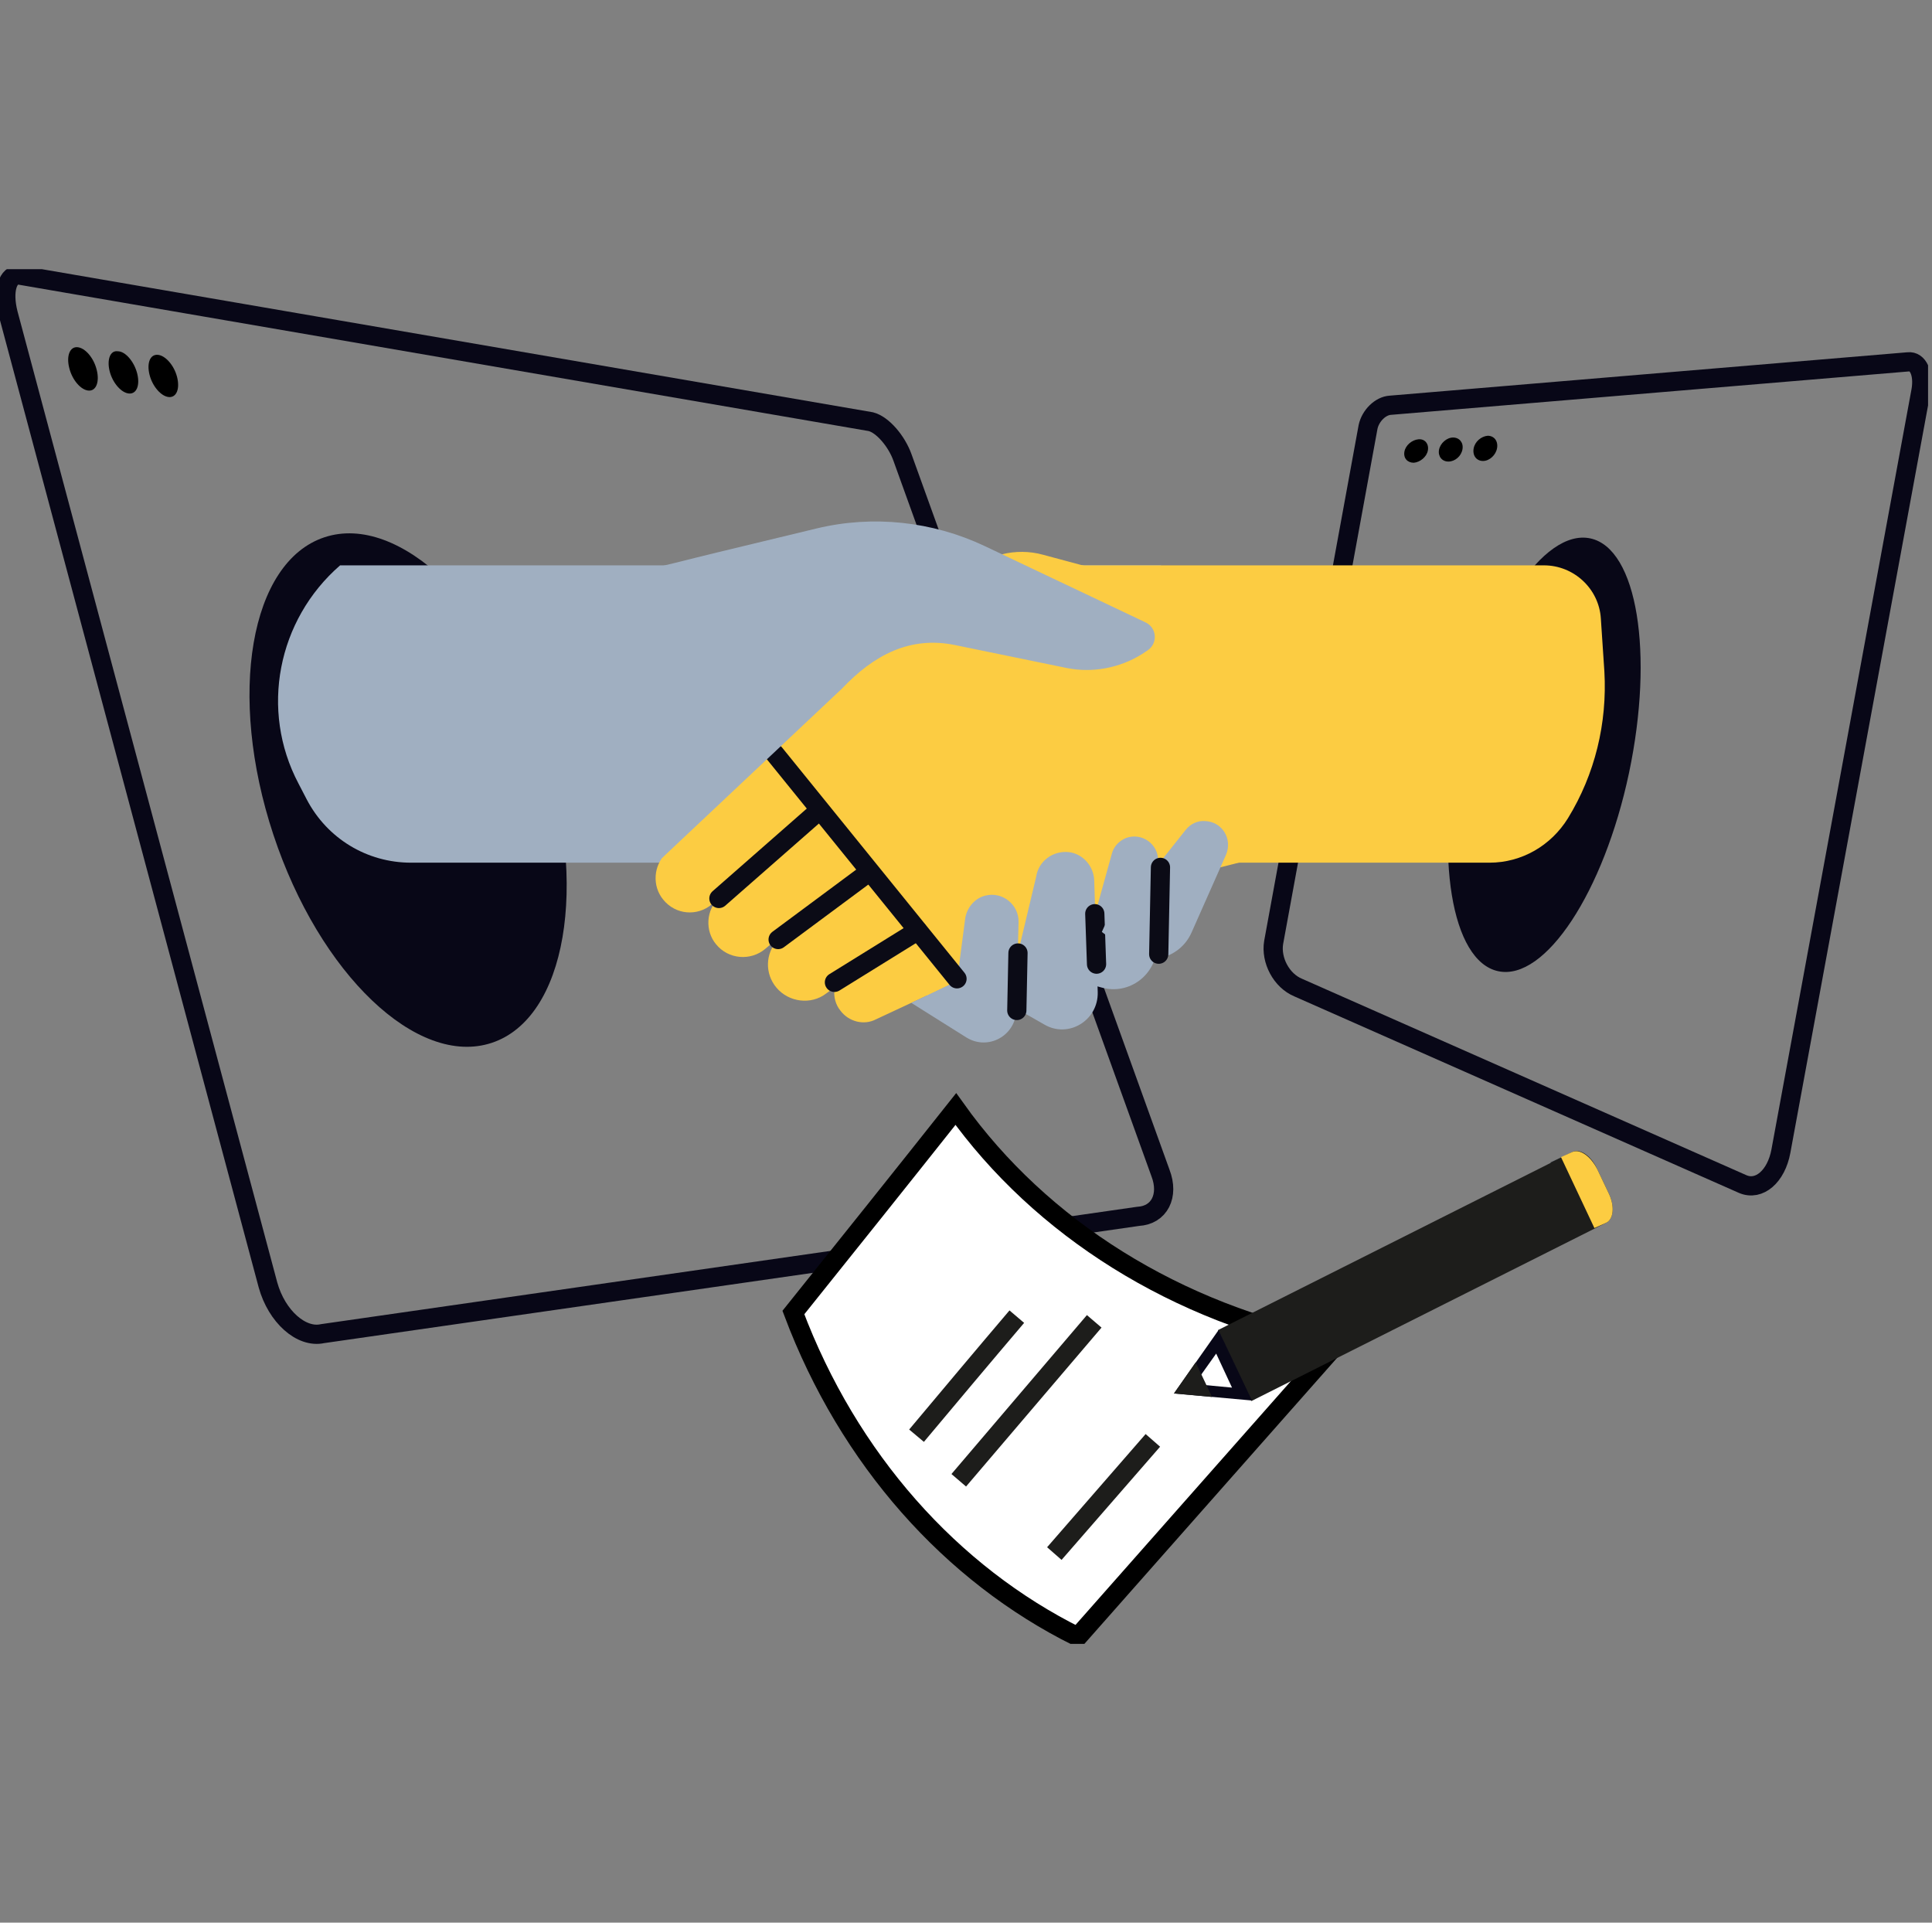 <svg width="201" height="200" viewBox="0 0 201 200" fill="none" xmlns="http://www.w3.org/2000/svg">
<rect x="0" y="0" width="201" height="200" fill="#808080" stroke="none"/>
<g clip-path="url(#clip0_1433_9145)">
<path d="M51.159 108.48C58.9 105.918 61.279 92.068 56.473 77.546C51.667 63.023 41.495 53.327 33.754 55.889C26.013 58.45 23.634 72.3 28.44 86.823C33.246 101.346 43.418 111.042 51.159 108.48Z" fill="#080717"/>
<path d="M155.873 101.028C150.992 99.991 149.223 89.071 151.846 76.626C154.47 64.18 160.57 54.968 165.451 56.005C170.331 57.042 172.101 67.963 169.477 80.408C166.854 92.793 160.753 102.066 155.873 101.028Z" fill="#080717"/>
<path d="M118.414 126.527C120.61 126.405 121.648 124.392 120.732 122.013L93.889 47.584C93.279 45.876 91.815 44.168 90.595 43.863L2.013 28.611C0.793 28.489 0.244 30.259 0.854 32.638L27.88 133.665C28.795 136.96 31.358 139.217 33.554 138.729L118.414 126.527Z" stroke="#080717" stroke-width="2" stroke-miterlimit="10" stroke-linecap="round" stroke-linejoin="round"/>
<path d="M10.066 38.495C10.371 39.715 10.005 40.691 9.212 40.63C8.419 40.569 7.504 39.532 7.199 38.251C6.894 37.031 7.26 36.055 8.053 36.116C8.846 36.177 9.761 37.214 10.066 38.495Z" fill="black"/>
<path d="M14.275 38.86C14.58 40.08 14.214 40.995 13.421 40.934C12.628 40.873 11.713 39.836 11.408 38.616C11.103 37.396 11.469 36.42 12.262 36.542C13.055 36.542 13.97 37.64 14.275 38.86Z" fill="black"/>
<path d="M18.425 39.227C18.73 40.447 18.364 41.363 17.57 41.302C16.777 41.241 15.862 40.203 15.557 38.983C15.252 37.763 15.618 36.848 16.411 36.909C17.204 36.97 18.119 38.007 18.425 39.227Z" fill="black"/>
<path d="M181.312 123.172C183.02 123.904 184.79 122.379 185.278 119.756L199.858 40.63C200.163 38.861 199.553 37.519 198.516 37.641L144.647 42.155C143.61 42.216 142.573 43.253 142.329 44.412L132.507 98.037C132.202 99.868 133.3 102.003 135.069 102.735L181.312 123.172Z" stroke="#080717" stroke-width="2" stroke-miterlimit="10" stroke-linecap="round" stroke-linejoin="round"/>
<path d="M148.552 46.855C148.43 47.526 147.759 48.075 147.088 48.136C146.417 48.136 145.99 47.648 146.112 46.977C146.234 46.306 146.905 45.757 147.576 45.696C148.247 45.635 148.674 46.184 148.552 46.855Z" fill="black"/>
<path d="M152.151 46.732C152.029 47.464 151.358 48.013 150.687 48.013C150.016 48.013 149.589 47.464 149.711 46.793C149.833 46.122 150.504 45.512 151.175 45.512C151.846 45.512 152.273 46.061 152.151 46.732Z" fill="black"/>
<path d="M155.751 46.609C155.629 47.341 154.958 47.951 154.287 47.951C153.616 47.951 153.189 47.402 153.311 46.67C153.433 45.938 154.104 45.389 154.775 45.328C155.446 45.328 155.873 45.877 155.751 46.609Z" fill="black"/>
<path d="M120.733 89.739H42.766C38.19 89.739 34.042 87.238 31.907 83.15L31.053 81.503C27.026 73.877 28.856 64.482 35.384 58.809H120.794V89.739H120.733Z" fill="#A0AFC1"/>
<path d="M154.958 89.739H106.823V58.809H160.631C163.743 58.809 166.366 61.249 166.549 64.36L166.915 69.851C167.22 75.219 165.939 80.527 163.133 85.103C161.363 87.97 158.313 89.739 154.958 89.739Z" fill="#FCCC42"/>
<path d="M74.062 94.068L83.579 86.076L77.539 80.891L69.303 88.76C67.961 90.042 67.839 92.177 68.998 93.58C70.279 95.166 72.537 95.349 74.062 94.068Z" fill="#FCCC42"/>
<path d="M79.613 98.705L89.069 90.713L83.029 85.527L74.794 93.397C73.451 94.678 73.329 96.814 74.489 98.217C75.77 99.803 78.088 99.986 79.613 98.705Z" fill="#FCCC42"/>
<path d="M85.958 103.343L94.682 96.815L88.826 89.25L80.895 97.791C79.614 99.194 79.553 101.268 80.773 102.733C82.054 104.258 84.372 104.563 85.958 103.343Z" fill="#FCCC42"/>
<path d="M91.144 106.028L96.635 103.466L92.975 96.328L87.789 101.026C86.63 102.063 86.447 103.893 87.423 105.113C88.277 106.272 89.863 106.699 91.144 106.028Z" fill="#FCCC42"/>
<path d="M131.347 60.455C127.077 61.553 122.562 61.492 118.292 60.333L108.531 57.71C105.664 56.917 102.613 57.71 100.417 59.723L77.356 80.892L96.452 103.587L120.671 91.812L131.286 89.128V60.455H131.347Z" fill="#FCCC42"/>
<path d="M111.887 97.424L113.656 96.082L115.669 88.822C115.852 88.09 116.401 87.48 117.133 87.175C118.78 86.565 120.489 87.785 120.489 89.493L120.367 98.4C120.306 101.39 117.499 103.525 114.632 102.732L111.765 101.939L111.887 97.424Z" fill="#A0AFC1"/>
<path d="M105.908 99.134L107.799 91.203C108.043 89.556 109.569 88.458 111.216 88.641C112.68 88.824 113.778 90.105 113.839 91.569L114.205 103.222C114.266 106.15 111.155 108.041 108.653 106.577L105.664 104.869L105.908 99.134Z" fill="#A0AFC1"/>
<path d="M99.563 102.062L94.805 104.319L100.539 107.919C102.797 109.322 105.664 107.736 105.725 105.113L105.969 95.962C106.03 94.131 104.322 92.728 102.553 93.155C101.454 93.399 100.6 94.375 100.417 95.534L99.563 102.062Z" fill="#A0AFC1"/>
<path d="M99.563 101.817L80.59 78.391" stroke="#0B0B16" stroke-width="2" stroke-miterlimit="10" stroke-linecap="round" stroke-linejoin="round"/>
<path d="M74.794 93.46L85.226 84.309" stroke="#0B0B16" stroke-width="2" stroke-miterlimit="10" stroke-linecap="round" stroke-linejoin="round"/>
<path d="M80.956 97.731L90.412 90.715" stroke="#0B0B16" stroke-width="2" stroke-miterlimit="10" stroke-linecap="round" stroke-linejoin="round"/>
<path d="M86.812 102.185L95.475 96.816" stroke="#0B0B16" stroke-width="2" stroke-miterlimit="10" stroke-linecap="round" stroke-linejoin="round"/>
<path d="M113.899 95.047L114.082 100.293" stroke="#0B0B16" stroke-width="2" stroke-miterlimit="10" stroke-linecap="round" stroke-linejoin="round"/>
<path d="M105.908 99.133L105.786 105.111" stroke="#0B0B16" stroke-width="2" stroke-miterlimit="10" stroke-linecap="round" stroke-linejoin="round"/>
<path d="M116.523 92.791L118.658 92.242L123.356 86.324C123.844 85.714 124.576 85.348 125.369 85.409C127.138 85.47 128.236 87.239 127.565 88.886L123.966 97C122.746 99.746 119.329 100.6 117.011 98.769L114.632 96.939L116.523 92.791Z" fill="#A0AFC1"/>
<path d="M120.732 90.227L120.55 99.256" stroke="#0B0B16" stroke-width="2" stroke-miterlimit="10" stroke-linecap="round" stroke-linejoin="round"/>
<path d="M119.146 64.726L102.43 56.795C97.001 54.233 90.839 53.562 84.982 54.965L74.611 57.467C69.243 58.748 62.105 60.883 56.614 60.456L58.261 86.262C61.434 86.811 64.545 87.665 67.534 88.885L68.877 89.251L87.606 71.62C90.9 68.143 94.683 66.129 99.38 67.106L110.971 69.485C113.656 70.034 116.523 69.485 118.841 68.021L119.39 67.655C120.488 66.923 120.366 65.275 119.146 64.726Z" fill="#A0AFC1"/>
<path d="M99.441 115.363C93.828 122.44 88.216 129.456 82.542 136.533C88.277 151.784 98.953 163.742 112.13 170.269C121.098 160.142 130.005 150.015 138.973 139.888C122.379 136.655 108.287 127.748 99.441 115.363Z" fill="white" stroke="black" stroke-width="2"/>
<path d="M109.69 161.606C113.107 157.702 116.523 153.736 119.94 149.832" stroke="#1D1D1B" stroke-width="2" stroke-miterlimit="10"/>
<path d="M99.746 153.982C104.444 148.491 109.141 142.94 113.839 137.449" stroke="#1D1D1B" stroke-width="2" stroke-miterlimit="10"/>
<path d="M95.353 149.345C98.831 145.197 102.308 141.048 105.786 136.961" stroke="#1D1D1B" stroke-width="2" stroke-miterlimit="10"/>
<path d="M162.217 120.488L165.633 127.748" stroke="#282D33" stroke-width="2"/>
<path d="M126.711 138.362L163.62 119.816C164.413 119.45 165.572 120.243 166.182 121.646L167.341 124.086C168.013 125.428 167.891 126.831 167.097 127.197L130.188 145.743" fill="#1D1D1B"/>
<path d="M162.4 120.364L165.878 127.746L167.098 127.197C167.891 126.831 168.013 125.428 167.342 124.086L166.183 121.645C165.512 120.303 164.414 119.51 163.621 119.815L162.4 120.364Z" fill="#FCCC42"/>
<path d="M123.233 144.463L126.65 139.582L129.212 145.012L123.233 144.463Z" fill="white"/>
<path d="M126.528 140.804L128.175 144.342L124.271 143.976L126.528 140.804ZM126.772 138.363L122.136 144.952L130.25 145.684L126.772 138.363Z" fill="#080717"/>
<path d="M126.101 145.318L124.393 141.719L122.136 144.952L126.101 145.318Z" fill="#1D1D1B"/>
</g>
<defs>
<clipPath id="clip0_1433_9145">
<rect width="200.59" height="143" fill="white" transform="translate(0 28)"/>
</clipPath>
</defs>
</svg>
